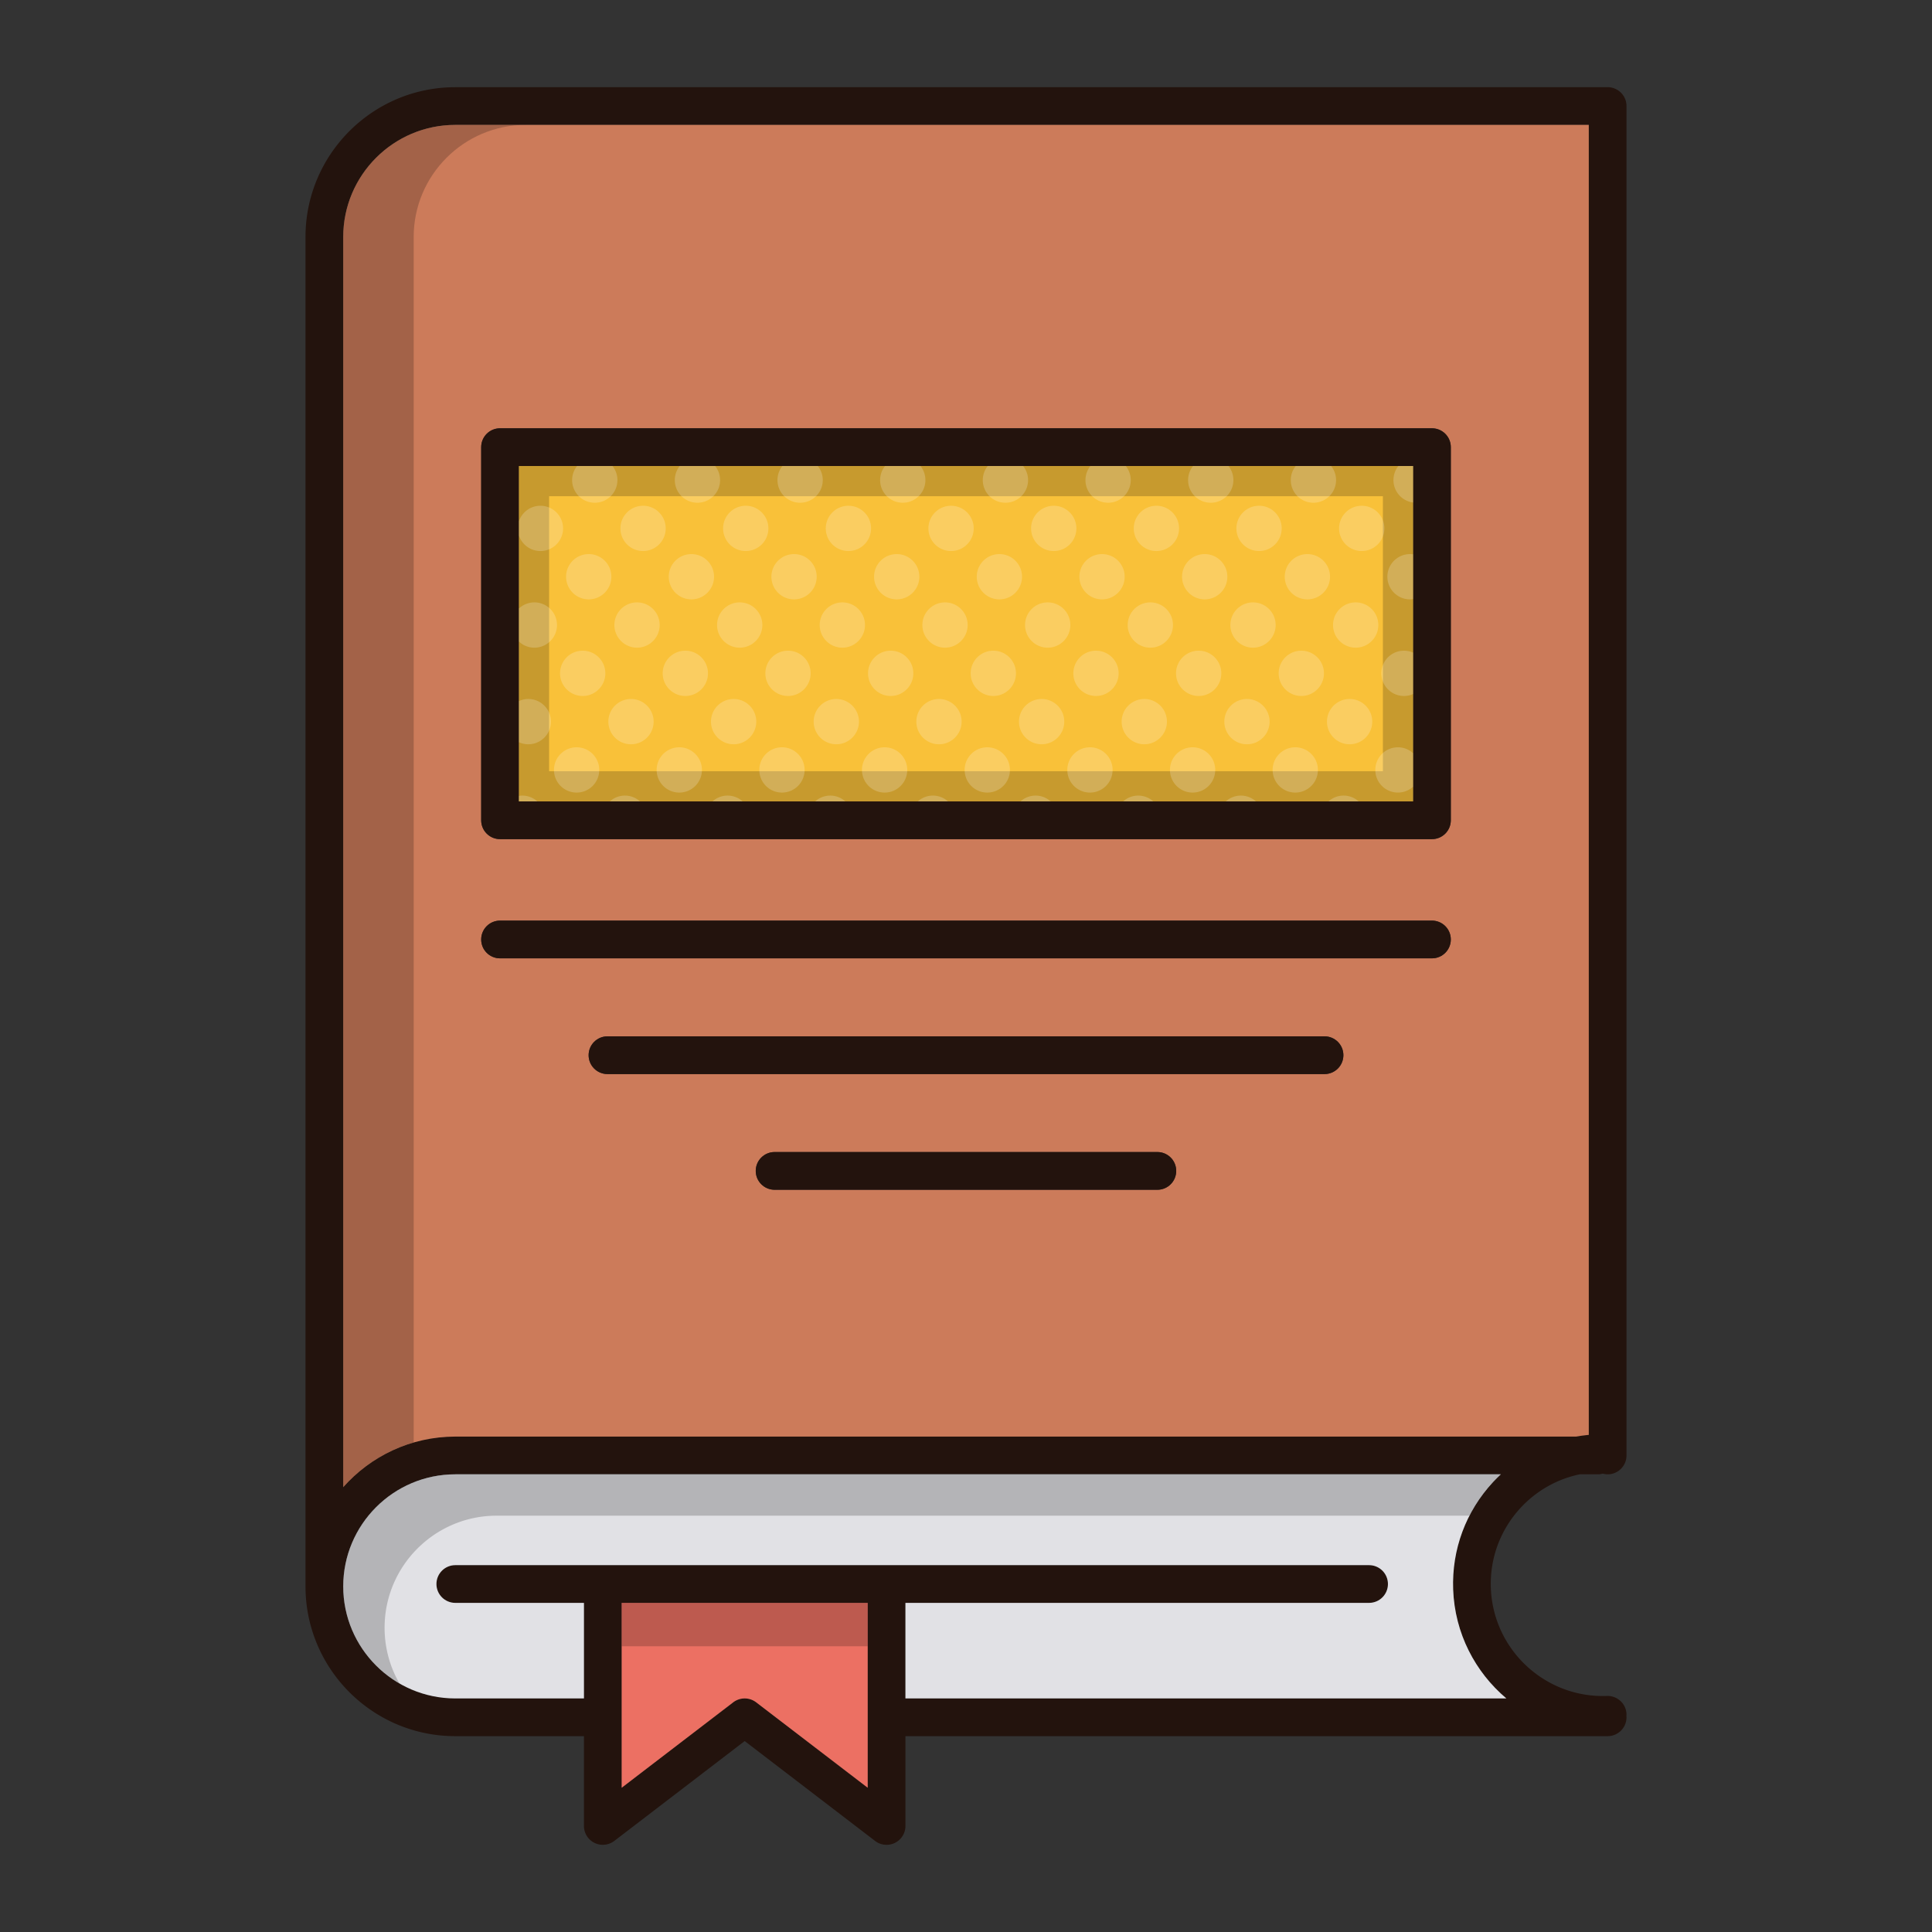 <?xml version="1.0" standalone="no"?><!DOCTYPE svg PUBLIC "-//W3C//DTD SVG 1.1//EN" "http://www.w3.org/Graphics/SVG/1.1/DTD/svg11.dtd"><svg t="1710826955916" class="icon" viewBox="0 0 1024 1024" version="1.1" xmlns="http://www.w3.org/2000/svg" p-id="27733" xmlns:xlink="http://www.w3.org/1999/xlink" width="200" height="200"><rect x="0" y="0" width="1024" height="1024" fill="#333333" stroke="none"/><path d="M837.28 781.42h9.7c0.88 0 1.72-0.14 2.54-0.36 0.82 0.22 1.66 0.36 2.56 0.36 5.52 0 10-4.48 10-10V56.2a9.98 9.98 0 0 0-6.12-9.2c-1.18-0.52-2.5-0.8-3.88-0.8H241.32c-0.02 0-0.02 0.02-0.02 0.02-43.78 0-79.38 35.62-79.38 79.38v715.24c0.02 43.76 35.62 79.36 79.4 79.36h68.18v47.6c0 3.8 2.16 7.28 5.58 8.96 3.4 1.68 7.48 1.28 10.5-1.02l69.12-52.94 69.12 52.94a10.006 10.006 0 0 0 10.52 1.02 10 10 0 0 0 5.56-8.96v-47.6h372.18c5.52 0 10-4.48 10-10 0-0.26-0.04-0.5-0.06-0.74 0.02-0.32 0.06-0.62 0.06-0.96-0.22-5.5-4.78-9.74-10.36-9.62-32.7 1.22-60.32-24.44-61.54-57.16-0.58-15.86 5.04-30.98 15.84-42.62 8.48-9.1 19.32-15.18 31.26-17.68zM181.92 125.6c0-32.74 26.64-59.4 59.4-59.4h600.76v694.3c-2.3 0.22-4.56 0.52-6.78 0.92h-594c-23.62 0.02-44.82 10.38-59.38 26.8V125.6z m277.98 821.94l-59.12-45.28a10.02 10.02 0 0 0-12.16 0l-59.12 45.28v-37.32-0.02-60.64h130.4v97.98z m331.46-162.04c-14.42 15.54-21.94 35.76-21.16 56.96 0.86 23.24 11.68 43.8 28.2 57.74H479.9v-50.64h245.74c5.52 0 10-4.48 10-10s-4.48-10-10-10H241.32c-5.52 0-10 4.48-10 10s4.48 10 10 10h68.18v50.64h-68.28c-32.7-0.06-59.3-26.68-59.3-59.38 0-32.76 26.64-59.4 59.4-59.4h554.14c-1.4 1.32-2.78 2.66-4.1 4.08z" fill="#23130D" p-id="27734"></path><path d="M459.9 849.56v97.98l-59.12-45.28a10.02 10.02 0 0 0-12.16 0l-59.12 45.28v-37.32-0.02-60.64h130.4z" fill="#EC7063" p-id="27735"></path><path d="M329.5 849.56h130.4v23h-130.4z" opacity=".2" p-id="27736"></path><path d="M735.64 839.56c0-5.52-4.48-10-10-10H241.32c-5.52 0-10 4.48-10 10s4.48 10 10 10h68.18v50.64h-68.28c-32.7-0.06-59.3-26.68-59.3-59.38 0-32.76 26.64-59.4 59.4-59.4h554.14c-1.4 1.32-2.78 2.66-4.1 4.08-14.42 15.54-21.94 35.76-21.16 56.96 0.86 23.24 11.68 43.8 28.2 57.74H479.9v-50.64h245.74c5.52 0 10-4.48 10-10z" fill="#E1E1E5" p-id="27737"></path><path d="M795.46 781.42c-1.4 1.32-2.78 2.66-4.1 4.08a78.952 78.952 0 0 0-12.52 17.84h-515.6c-32.76 0-59.4 26.64-59.4 59.4 0 10.74 2.86 20.82 7.88 29.52-17.8-10.24-29.8-29.48-29.8-51.44 0-32.76 26.64-59.4 59.4-59.4h554.14z" opacity=".2" p-id="27738"></path><path d="M241.34 66.2h-0.02c-32.76 0-59.4 26.66-59.4 59.4v662.62c14.56-16.42 35.76-26.78 59.38-26.8h594c2.22-0.4 4.48-0.7 6.78-0.92V66.2H241.34z m372.08 564.4H410.56c-5.52 0-10-4.48-10-10s4.48-10 10-10h202.86c5.54 0 10 4.48 10 10s-4.46 10-10 10z m88.6-61.32H321.98c-5.52 0-10-4.48-10-10 0-5.54 4.48-10 10-10h380.04c5.52 0 10 4.46 10 10 0 5.52-4.48 10-10 10z m56.94-61.34H265.04c-5.54 0-10-4.48-10-10s4.46-10 10-10h493.92c5.54 0 10 4.48 10 10s-4.46 10-10 10z m10-73.18c0 5.52-4.46 10-10 10H265.04c-5.54 0-10-4.48-10-10V237c0-5.52 4.46-10 10-10h493.92c5.54 0 10 4.48 10 10v197.76z" fill="#CC7B5A" p-id="27739"></path><path d="M241.34 66.2h-0.02c-32.76 0-59.4 26.66-59.4 59.4v662.62c9.84-11.1 22.72-19.44 37.34-23.66V125.6c0-32.74 26.64-59.4 59.4-59.4h-37.32z" opacity=".2" p-id="27740"></path><path d="M758.96 227H265.04c-5.54 0-10 4.48-10 10v197.76c0 5.52 4.46 10 10 10h493.92c5.54 0 10-4.48 10-10V237c0-5.52-4.46-10-10-10z m-10 197.76H275.04V247h473.92v177.76z" fill="#23130D" p-id="27741"></path><path d="M275.04 247h473.92v177.76H275.04z" fill="#F9C139" p-id="27742"></path><path d="M732.96 263v145.76H291.04V263h441.92m16-16H275.04v177.76h473.92V247z" opacity=".2" p-id="27743"></path><path d="M623.42 620.6c0 5.52-4.46 10-10 10H410.56c-5.52 0-10-4.48-10-10s4.48-10 10-10h202.86c5.54 0 10 4.48 10 10zM712.02 559.28c0 5.52-4.48 10-10 10H321.98c-5.52 0-10-4.48-10-10 0-5.54 4.48-10 10-10h380.04c5.52 0 10 4.46 10 10zM768.96 497.94c0 5.52-4.46 10-10 10H265.04c-5.54 0-10-4.48-10-10s4.46-10 10-10h493.92c5.54 0 10 4.48 10 10z" fill="#23130D" p-id="27744"></path><path d="M327.24 254.46c0 6.64-5.36 12-12 12-6.62 0-12-5.36-12-12 0-2.82 0.98-5.42 2.62-7.46h18.78c1.62 2.04 2.6 4.64 2.6 7.46zM381.66 254.46c0 6.64-5.38 12-12 12-6.64 0-12-5.36-12-12 0-2.82 0.98-5.42 2.62-7.46h18.76a11.874 11.874 0 0 1 2.62 7.46zM436.08 254.46c0 6.64-5.38 12-12 12-6.64 0-12-5.36-12-12 0-2.82 0.98-5.42 2.6-7.46h18.78a11.992 11.992 0 0 1 2.62 7.46zM490.48 254.46c0 6.64-5.36 12-12 12-6.62 0-12-5.36-12-12 0-2.82 0.98-5.42 2.62-7.46h18.78c1.62 2.04 2.6 4.64 2.6 7.46zM544.9 254.46c0 6.64-5.38 12-12 12-6.64 0-12-5.36-12-12 0-2.82 0.98-5.42 2.62-7.46h18.76a11.874 11.874 0 0 1 2.62 7.46zM599.32 254.46c0 6.64-5.38 12-12 12-6.64 0-12-5.36-12-12 0-2.82 0.98-5.42 2.6-7.46h18.78a11.992 11.992 0 0 1 2.62 7.46zM653.72 254.46c0 6.64-5.36 12-12 12-6.62 0-12-5.36-12-12 0-2.82 0.98-5.42 2.62-7.46h18.78c1.62 2.04 2.6 4.64 2.6 7.46zM708.14 254.46c0 6.64-5.38 12-12 12-6.64 0-12-5.36-12-12 0-2.82 0.98-5.42 2.62-7.46h18.76a11.874 11.874 0 0 1 2.62 7.46zM748.96 247v19.34a11.968 11.968 0 0 1-10.4-11.88c0-2.82 0.98-5.42 2.6-7.46h7.8zM298.44 280.06c0 6.64-5.38 12-12 12-5.32 0-9.82-3.46-11.4-8.24v-7.5c1.58-4.8 6.08-8.26 11.4-8.26 6.62 0 12 5.38 12 12zM352.84 280.06c0 6.64-5.36 12-12 12-6.62 0-12-5.36-12-12 0-6.62 5.38-12 12-12 6.64 0 12 5.38 12 12zM407.26 280.06c0 6.64-5.38 12-12 12s-12-5.36-12-12c0-6.62 5.38-12 12-12s12 5.38 12 12zM461.68 280.06c0 6.64-5.38 12-12 12-6.64 0-12-5.36-12-12 0-6.62 5.36-12 12-12 6.62 0 12 5.38 12 12zM516.08 280.06c0 6.64-5.36 12-12 12-6.62 0-12-5.36-12-12 0-6.62 5.38-12 12-12 6.64 0 12 5.38 12 12zM570.5 280.06c0 6.64-5.38 12-12 12s-12-5.36-12-12c0-6.62 5.38-12 12-12s12 5.38 12 12zM624.92 280.06c0 6.64-5.38 12-12 12-6.64 0-12-5.36-12-12 0-6.62 5.36-12 12-12 6.62 0 12 5.38 12 12zM679.32 280.06c0 6.64-5.36 12-12 12-6.62 0-12-5.36-12-12 0-6.62 5.38-12 12-12 6.64 0 12 5.38 12 12zM733.74 280.06c0 6.64-5.38 12-12 12s-12-5.36-12-12c0-6.62 5.38-12 12-12s12 5.38 12 12zM324.04 305.68c0 6.62-5.38 12-12 12-6.64 0-12-5.38-12-12 0-6.64 5.36-12 12-12 6.62 0 12 5.36 12 12zM378.46 305.68c0 6.62-5.38 12-12 12-6.64 0-12-5.38-12-12 0-6.64 5.36-12 12-12 6.62 0 12 5.36 12 12zM432.86 305.68c0 6.62-5.36 12-12 12-6.62 0-12-5.38-12-12 0-6.64 5.38-12 12-12 6.64 0 12 5.36 12 12zM487.28 305.68c0 6.62-5.38 12-12 12-6.64 0-12-5.38-12-12 0-6.64 5.36-12 12-12 6.62 0 12 5.36 12 12zM541.7 305.68c0 6.62-5.38 12-12 12-6.64 0-12-5.38-12-12 0-6.64 5.36-12 12-12 6.62 0 12 5.36 12 12zM596.1 305.68c0 6.62-5.36 12-12 12-6.62 0-12-5.38-12-12 0-6.64 5.38-12 12-12 6.64 0 12 5.36 12 12zM650.52 305.68c0 6.62-5.38 12-12 12-6.64 0-12-5.38-12-12 0-6.64 5.36-12 12-12 6.62 0 12 5.36 12 12zM704.94 305.68c0 6.62-5.38 12-12 12-6.64 0-12-5.38-12-12 0-6.64 5.36-12 12-12 6.62 0 12 5.36 12 12zM748.96 293.8v23.74c-0.54 0.08-1.06 0.14-1.62 0.14-6.62 0-12-5.38-12-12 0-6.64 5.38-12 12-12 0.56 0 1.08 0.04 1.62 0.12zM295.22 331.28c0 6.62-5.36 12-12 12-3.16 0-6.04-1.24-8.18-3.26v-17.5a11.984 11.984 0 0 1 20.18 8.76zM349.64 331.28c0 6.62-5.38 12-12 12s-12-5.38-12-12c0-6.64 5.38-12 12-12s12 5.36 12 12zM404.06 331.28c0 6.62-5.38 12-12 12-6.64 0-12-5.38-12-12 0-6.64 5.36-12 12-12 6.62 0 12 5.36 12 12zM458.46 331.28c0 6.62-5.36 12-12 12-6.62 0-12-5.38-12-12 0-6.64 5.38-12 12-12 6.64 0 12 5.36 12 12zM512.88 331.28c0 6.62-5.38 12-12 12s-12-5.38-12-12c0-6.64 5.38-12 12-12s12 5.36 12 12zM567.3 331.28c0 6.62-5.38 12-12 12-6.64 0-12-5.38-12-12 0-6.64 5.36-12 12-12 6.62 0 12 5.36 12 12zM621.7 331.28c0 6.62-5.36 12-12 12-6.62 0-12-5.38-12-12 0-6.64 5.38-12 12-12 6.64 0 12 5.36 12 12zM676.12 331.28c0 6.62-5.38 12-12 12s-12-5.38-12-12c0-6.64 5.38-12 12-12s12 5.36 12 12zM730.54 331.28c0 6.62-5.38 12-12 12-6.64 0-12-5.38-12-12 0-6.64 5.36-12 12-12 6.62 0 12 5.36 12 12zM320.84 356.88c0 6.62-5.38 12-12 12-6.64 0-12-5.38-12-12 0-6.64 5.36-12 12-12 6.62 0 12 5.36 12 12zM375.24 356.88c0 6.62-5.36 12-12 12-6.62 0-12-5.38-12-12 0-6.64 5.38-12 12-12 6.64 0 12 5.36 12 12zM429.66 356.88c0 6.62-5.38 12-12 12-6.64 0-12-5.38-12-12 0-6.64 5.36-12 12-12 6.62 0 12 5.36 12 12zM484.08 356.88c0 6.62-5.38 12-12 12-6.64 0-12-5.38-12-12 0-6.64 5.36-12 12-12 6.62 0 12 5.36 12 12zM538.48 356.88c0 6.62-5.36 12-12 12-6.62 0-12-5.38-12-12 0-6.64 5.38-12 12-12 6.64 0 12 5.36 12 12zM592.9 356.88c0 6.62-5.38 12-12 12-6.64 0-12-5.38-12-12 0-6.64 5.36-12 12-12 6.62 0 12 5.36 12 12zM647.32 356.88c0 6.62-5.38 12-12 12-6.64 0-12-5.38-12-12 0-6.64 5.36-12 12-12 6.62 0 12 5.36 12 12zM701.72 356.88c0 6.62-5.36 12-12 12-6.62 0-12-5.38-12-12 0-6.64 5.38-12 12-12 6.64 0 12 5.36 12 12zM748.96 345.9v21.96c-1.48 0.66-3.1 1.02-4.82 1.02-6.64 0-12-5.38-12-12a11.984 11.984 0 0 1 16.82-10.98zM292.02 382.48c0 6.62-5.38 12-12 12-1.78 0-3.46-0.4-4.98-1.1v-21.8c1.52-0.7 3.2-1.1 4.98-1.1 6.62 0 12 5.38 12 12zM346.44 382.48c0 6.62-5.38 12-12 12-6.64 0-12-5.38-12-12s5.36-12 12-12c6.62 0 12 5.38 12 12zM400.84 382.48c0 6.62-5.36 12-12 12-6.62 0-12-5.38-12-12s5.38-12 12-12c6.64 0 12 5.38 12 12zM455.26 382.48c0 6.62-5.38 12-12 12s-12-5.38-12-12 5.38-12 12-12 12 5.38 12 12zM509.68 382.48c0 6.62-5.38 12-12 12-6.64 0-12-5.38-12-12s5.36-12 12-12c6.62 0 12 5.38 12 12zM564.08 382.48c0 6.62-5.36 12-12 12-6.62 0-12-5.38-12-12s5.38-12 12-12c6.64 0 12 5.38 12 12zM618.5 382.48c0 6.62-5.38 12-12 12s-12-5.38-12-12 5.38-12 12-12 12 5.38 12 12zM672.92 382.48c0 6.62-5.38 12-12 12-6.64 0-12-5.38-12-12s5.36-12 12-12c6.62 0 12 5.38 12 12zM727.32 382.48c0 6.62-5.36 12-12 12-6.62 0-12-5.38-12-12s5.38-12 12-12c6.64 0 12 5.38 12 12zM317.62 408.08c0 6.64-5.36 12-12 12-6.62 0-12-5.36-12-12 0-6.62 5.38-12 12-12 6.64 0 12 5.38 12 12zM372.04 408.08c0 6.64-5.38 12-12 12-6.64 0-12-5.36-12-12 0-6.62 5.36-12 12-12 6.62 0 12 5.38 12 12zM426.46 408.08c0 6.64-5.38 12-12 12-6.64 0-12-5.36-12-12 0-6.62 5.36-12 12-12 6.62 0 12 5.38 12 12zM480.86 408.08c0 6.64-5.36 12-12 12-6.62 0-12-5.36-12-12 0-6.62 5.38-12 12-12 6.64 0 12 5.38 12 12zM535.28 408.08c0 6.64-5.38 12-12 12-6.64 0-12-5.36-12-12 0-6.62 5.36-12 12-12 6.62 0 12 5.38 12 12zM589.7 408.08c0 6.64-5.38 12-12 12-6.64 0-12-5.36-12-12 0-6.62 5.36-12 12-12 6.62 0 12 5.38 12 12zM644.1 408.08c0 6.64-5.36 12-12 12-6.62 0-12-5.36-12-12 0-6.62 5.38-12 12-12 6.64 0 12 5.38 12 12zM698.52 408.08c0 6.64-5.38 12-12 12-6.64 0-12-5.36-12-12 0-6.62 5.36-12 12-12 6.62 0 12 5.38 12 12zM748.96 399.18v17.8a11.984 11.984 0 0 1-20.02-8.9c0-6.62 5.36-12 12-12 3.08 0 5.9 1.18 8.02 3.1zM284.82 424.76h-9.78v-2.92c0.58-0.1 1.16-0.16 1.78-0.16 3.08 0 5.86 1.18 8 3.08zM339.22 424.76h-16c2.14-1.9 4.92-3.08 8-3.08s5.88 1.18 8 3.08zM393.64 424.76h-16c2.12-1.9 4.92-3.08 8-3.08s5.88 1.18 8 3.08zM448.06 424.76h-16a11.96 11.96 0 0 1 8-3.08c3.08 0 5.86 1.18 8 3.08zM502.46 424.76h-16c2.14-1.9 4.92-3.08 8-3.08s5.88 1.18 8 3.08zM556.88 424.76h-16c2.12-1.9 4.92-3.08 8-3.08s5.88 1.18 8 3.08zM611.3 424.76h-16a11.96 11.96 0 0 1 8-3.08c3.08 0 5.86 1.18 8 3.08zM665.7 424.76h-16c2.14-1.9 4.92-3.08 8-3.08s5.88 1.18 8 3.08zM720.12 424.76h-16c2.12-1.9 4.92-3.08 8-3.08s5.88 1.18 8 3.08z" fill="#FFFFFF" opacity=".2" p-id="27745"></path></svg>
